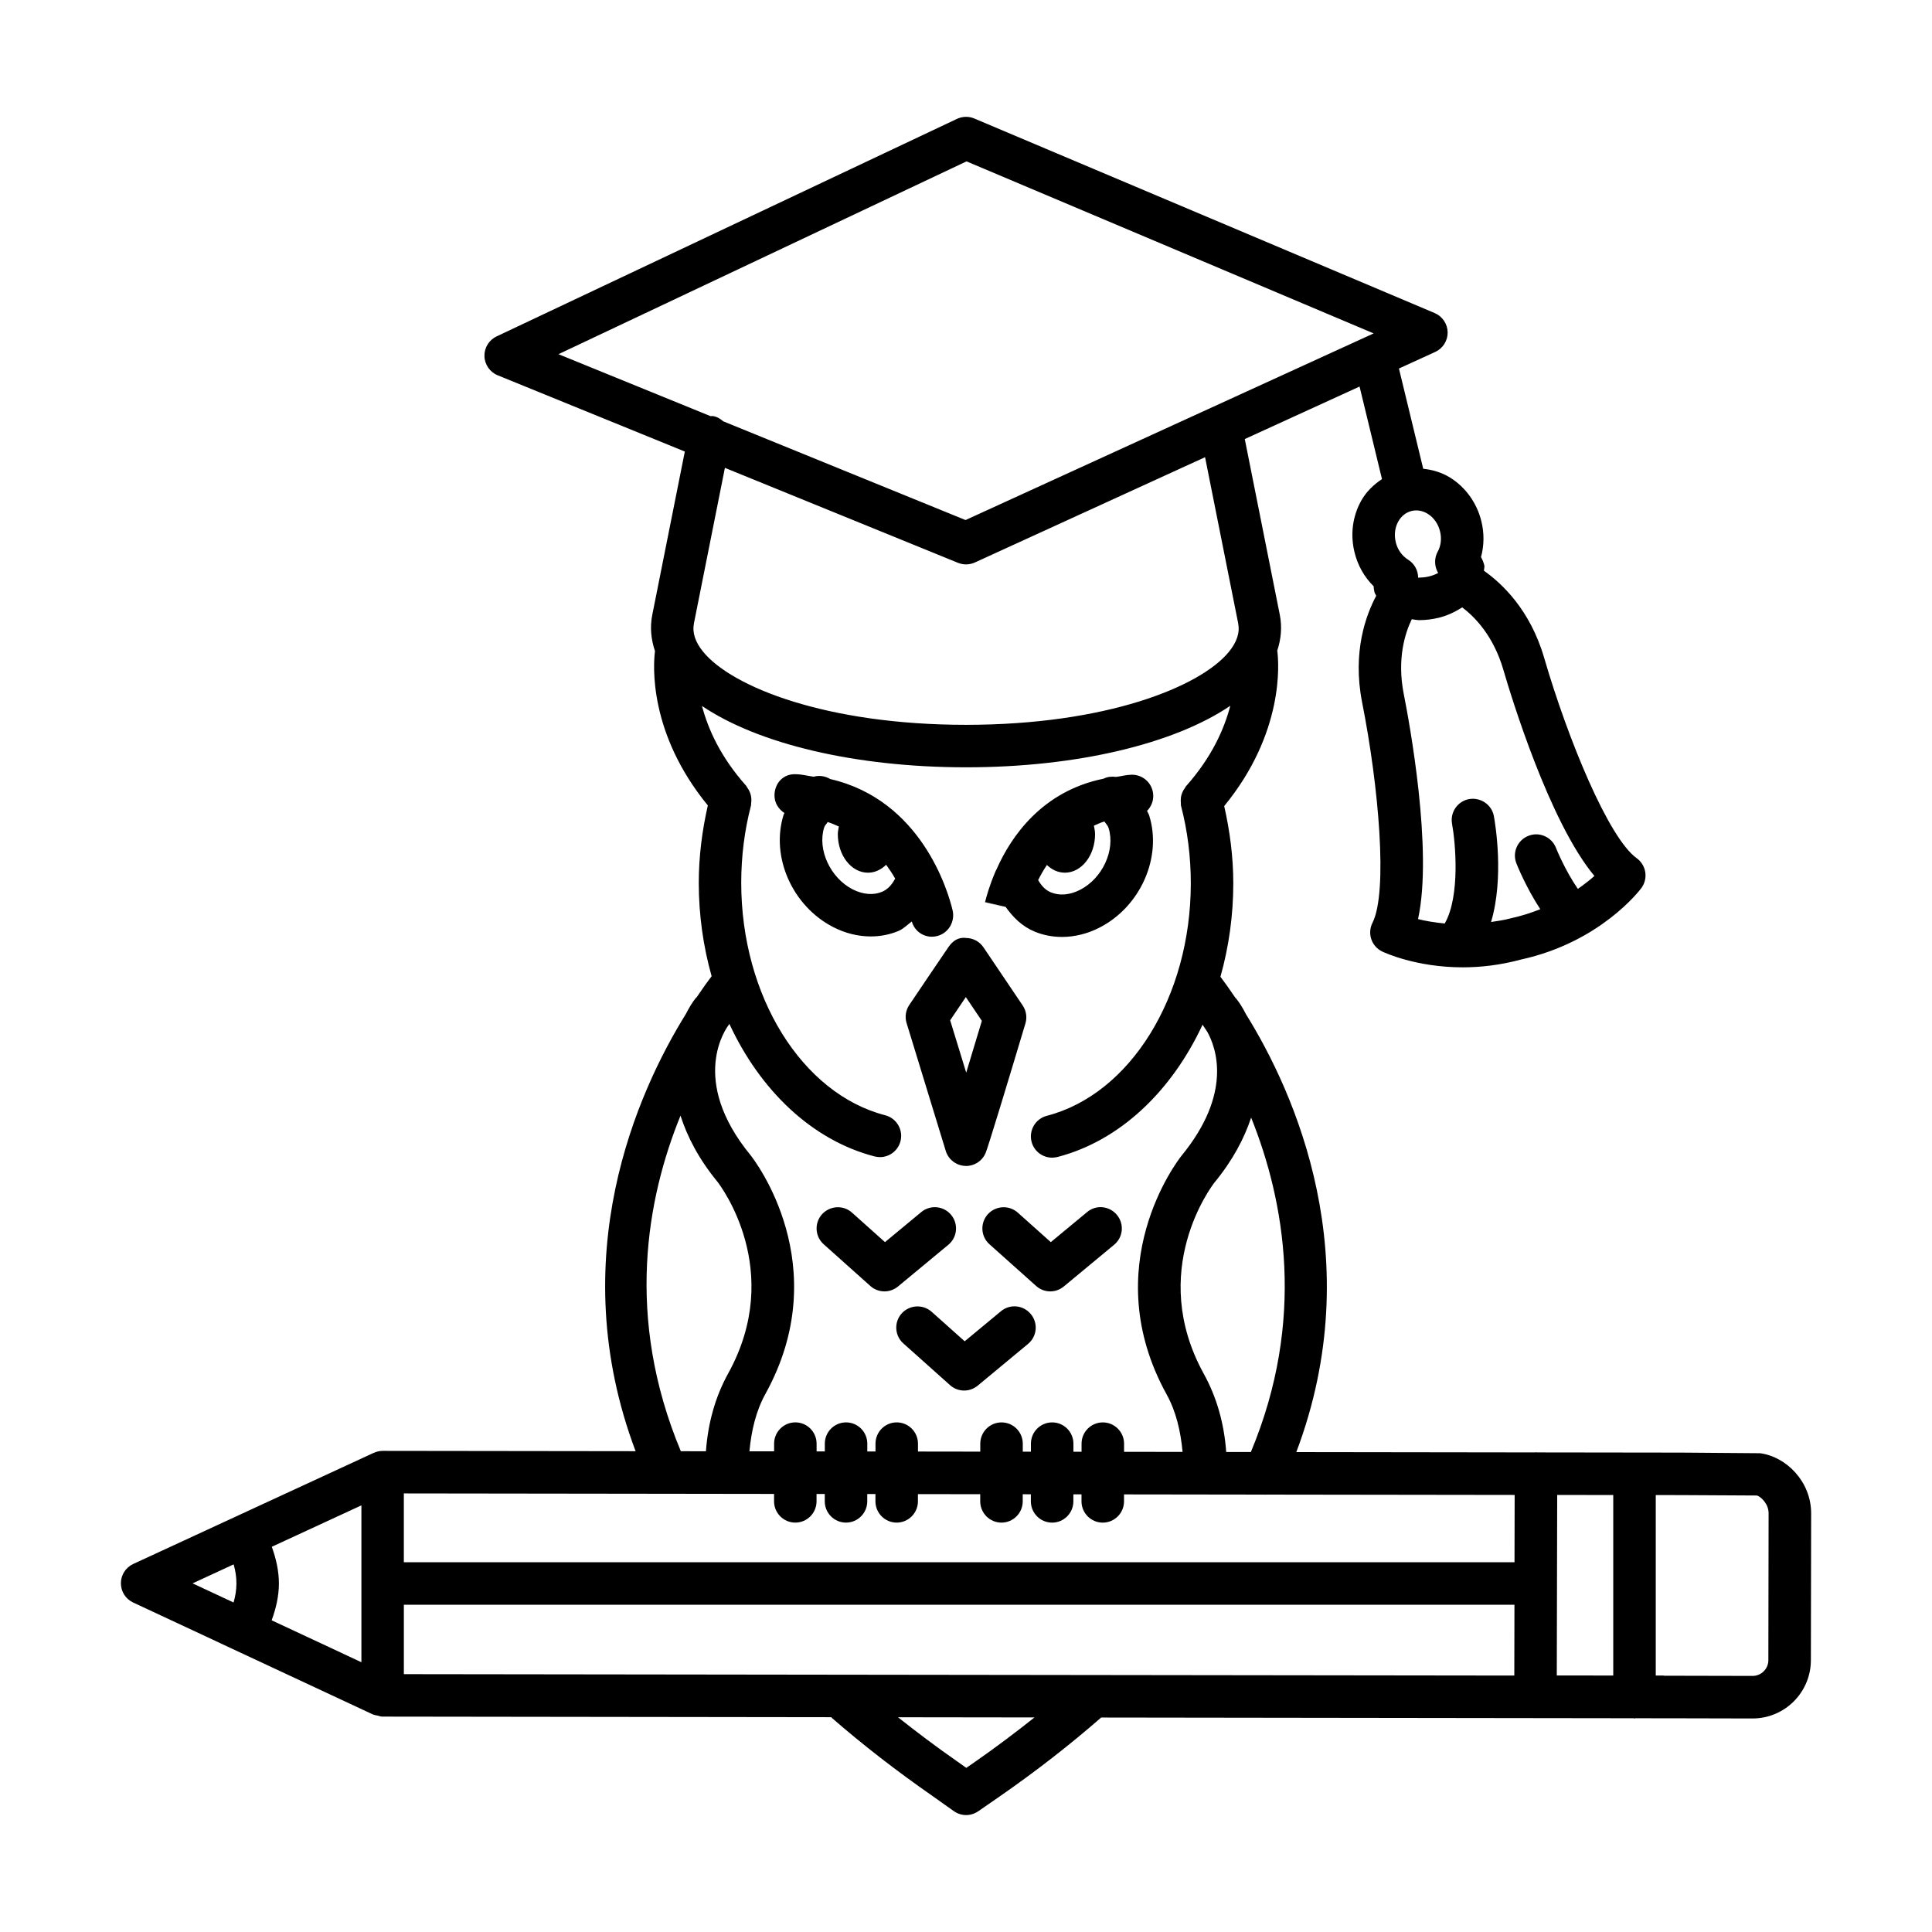 <?xml version="1.0" encoding="UTF-8"?>
<!-- Uploaded to: ICON Repo, www.iconrepo.com, Generator: ICON Repo Mixer Tools -->
<svg fill="#000000" width="800px" height="800px" version="1.1" viewBox="144 144 512 512" xmlns="http://www.w3.org/2000/svg">
 <g>
  <path d="m384.97 410.32c-0.949 1.41-1.215 3.168-0.715 4.797 0 0 10.41 33.984 10.422 34.027 0.734 2.199 2.754 3.723 5.078 3.836 0.09 0 0.18 0.016 0.262 0.016 2.227 0 4.254-1.32 5.152-3.367 0.652-1.484 6.117-19.527 10.574-34.398 0.496-1.613 0.219-3.359-0.715-4.762l-10.391-15.406c-1.039-1.539-2.754-2.469-4.609-2.488-2.191-0.273-3.594 0.871-4.66 2.379-0.816 1.148-10.398 15.367-10.398 15.367zm14.984-2.078 4.246 6.293c-1.277 4.246-2.75 9.125-4.144 13.73l-4.254-13.879c1.102-1.629 2.656-3.93 4.152-6.144z"/>
  <path d="m410.5 384.48-5.449-1.422c-0.004 0.012-0.012 0.043-0.016 0.055z"/>
  <path d="m418.1 390.85c2.309 0.969 4.797 1.449 7.34 1.449 3.324 0 6.734-0.832 9.934-2.469 10.871-5.566 16.656-18.641 13.164-29.754-0.133-0.426-0.398-0.773-0.559-1.188 1.043-1.051 1.684-2.492 1.641-4.09-0.07-3.059-2.57-5.488-5.621-5.488h-0.137c-1.496 0.035-2.703 0.41-4.09 0.578-1.129-0.152-2.281-0.059-3.309 0.469-16.195 3.285-24.48 15.199-28.375 24.035-0.145 0.242-0.25 0.484-0.359 0.746-1.496 3.531-2.324 6.453-2.672 7.918l5.445 1.281c1.98 2.789 4.394 5.168 7.598 6.512zm12.133-11.035c-2.707 1.383-5.469 1.621-7.777 0.652-1.477-0.617-2.523-1.809-3.332-3.238 0.645-1.32 1.422-2.644 2.316-4 1.332 1.273 2.977 2.043 4.769 2.043 4.414 0 7.996-4.578 7.996-10.227 0-0.785-0.18-1.5-0.309-2.234 0.922-0.379 1.773-0.828 2.785-1.113 0.359 0.59 0.887 1.016 1.105 1.738 1.832 5.84-1.617 13.344-7.555 16.379z"/>
  <path d="m390.95 392.24c0.461 0 0.934-0.062 1.402-0.18 2.996-0.742 4.809-3.84 4.094-6.836-1.25-5.269-8.383-29.227-32.414-34.766-1.34-0.801-2.914-1.039-4.394-0.621-1.566-0.199-2.938-0.613-4.633-0.656-3.449-0.207-5.691 2.391-5.758 5.496-0.051 2.031 1.043 3.754 2.637 4.781-0.059 0.168-0.172 0.305-0.223 0.473-3.477 11.125 2.301 24.199 13.164 29.766 3.195 1.637 6.609 2.469 9.934 2.469 2.535 0 5.023-0.48 7.34-1.449 1.371-0.578 2.367-1.652 3.531-2.516 0.703 2.445 2.883 4.039 5.32 4.039zm-13.207-11.902c-2.293 0.961-5.062 0.727-7.785-0.652-5.922-3.039-9.379-10.539-7.551-16.383 0.188-0.605 0.648-0.945 0.934-1.457 1.062 0.32 1.996 0.766 2.965 1.184-0.105 0.668-0.277 1.309-0.277 2.016 0 5.648 3.578 10.227 7.996 10.227 1.816 0 3.477-0.797 4.816-2.102 0.871 1.219 1.707 2.441 2.383 3.664-0.82 1.562-1.918 2.848-3.481 3.504z"/>
  <path d="m610.39 529.12-20.695-0.164c-0.008 0-0.012 0.004-0.016 0.004-0.004 0-0.008-0.004-0.012-0.004l-38.391-0.051c-0.074-0.004-0.137-0.043-0.211-0.043h-0.016c-0.074 0-0.141 0.039-0.211 0.043l-63.301-0.086c19.414-51.461-0.566-95.484-13.328-116.02-0.836-1.629-1.719-3.09-2.621-4.188-0.051-0.059-0.121-0.082-0.172-0.141-1.605-2.383-2.969-4.285-3.988-5.617 2.195-7.793 3.406-16.133 3.406-24.758 0-6.988-0.906-13.836-2.41-20.477 15.914-19.422 14.516-37.855 14.062-41.195 1.02-3.098 1.305-6.285 0.676-9.477l-9.285-46.594 30.422-13.914 5.941 24.523c-2.227 1.488-4.191 3.352-5.555 5.82-2.254 4.082-2.871 8.891-1.73 13.551 0.84 3.492 2.598 6.598 5.07 9.027 0.027 0.523 0.098 1.043 0.219 1.559 0.09 0.359 0.336 0.633 0.465 0.969-2.672 5.004-6.375 14.824-3.738 28.234 4.41 22.25 6.871 50.285 2.75 58.426-0.688 1.348-0.797 2.914-0.316 4.348 0.48 1.43 1.523 2.606 2.887 3.266 0.48 0.227 8.891 4.191 21.344 4.191 4.644 0 9.855-0.559 15.434-2.062 20.984-4.59 31.457-18.332 31.883-18.918 0.906-1.211 1.293-2.734 1.059-4.227-0.234-1.496-1.059-2.832-2.281-3.719-7.422-5.32-18.168-31.328-24.516-53.094-3.719-12.77-11.227-19.746-15.949-23.07-0.031-0.477 0.207-0.945 0.09-1.418-0.191-0.777-0.48-1.512-0.879-2.199 0.84-3.07 0.879-6.344 0.098-9.512-1.184-4.863-4.246-9.105-8.398-11.633-2.188-1.332-4.578-2.008-7.012-2.277l-6.434-26.562 9.613-4.394c2.035-0.93 3.324-2.969 3.297-5.203-0.043-2.234-1.387-4.234-3.449-5.106l-121.99-51.551c-1.477-0.633-3.148-0.586-4.598 0.098l-122 57.645c-2.019 0.957-3.285 3.012-3.223 5.242 0.062 2.234 1.438 4.219 3.504 5.062l49.598 20.211-8.625 43.281c-0.648 3.234-0.34 6.465 0.719 9.605-0.484 3.676-1.699 21.75 14.004 40.895-1.508 6.652-2.402 13.508-2.402 20.496 0 8.629 1.211 16.969 3.406 24.762-1.02 1.332-2.383 3.234-3.977 5.602-0.059 0.062-0.141 0.09-0.199 0.16-0.914 1.109-1.805 2.602-2.652 4.258-12.766 20.559-32.672 64.496-13.32 115.86l-67.035-0.086h-0.008c-0.816 0-1.578 0.191-2.277 0.504-0.027 0.012-0.059 0.008-0.086 0.02l-63.73 29.449c-1.984 0.922-3.266 2.914-3.266 5.098-0.008 2.199 1.266 4.191 3.242 5.113l63.609 29.699c0.086 0.039 0.188 0.027 0.273 0.062 0.289 0.125 0.621 0.137 0.934 0.211 0.395 0.09 0.77 0.266 1.172 0.266l119.05 0.156c0.07 0.07 0.098 0.16 0.176 0.227 8.055 7.008 16.992 13.949 26.531 20.586l5.75 4.082c0.977 0.688 2.117 1.043 3.258 1.043 1.121 0 2.234-0.344 3.203-1.004l5.703-3.945c9.66-6.707 18.695-13.742 26.875-20.898l141.06 0.188c0.098 0.004 0.184 0.059 0.285 0.059 0.098 0 0.184-0.051 0.281-0.059l12.074 0.016h0.016 0.004l18.879 0.043h0.043c8.492 0 15.418-6.898 15.445-15.406l0.07-38.934c0.008-8.48-6.644-15.078-13.582-15.957zm-67.988-207.63c2.102 7.207 12.191 40.328 24.133 54.648-1.145 1.031-2.664 2.215-4.391 3.426-3.5-5.106-5.769-10.789-5.793-10.863-1.125-2.894-4.41-4.344-7.285-3.203-2.898 1.125-4.344 4.383-3.215 7.277 0.133 0.332 2.453 6.238 6.34 12.172-2.375 0.945-4.957 1.789-7.812 2.414-1.82 0.492-3.519 0.715-5.231 0.98 3.508-11.797 1.113-26.082 0.738-28.082-0.562-3.059-3.559-5.016-6.57-4.492-3.051 0.57-5.07 3.512-4.508 6.562 0.895 4.824 2.223 19.172-1.941 26.41-2.742-0.281-5.227-0.688-7.074-1.172 4-18.207-2.32-52.262-3.781-59.629-1.852-9.395 0.367-16.207 2.121-19.836 0.68 0.078 1.309 0.242 2.027 0.242 1.637 0 3.367-0.207 5.152-0.637 2.309-0.57 4.356-1.578 6.195-2.742 3.246 2.457 8.254 7.469 10.895 16.523zm-16.777-36.664c0.469 1.883 0.246 3.809-0.645 5.43-0.715 1.312-0.84 2.879-0.414 4.316 0.137 0.445 0.328 0.871 0.562 1.27-0.633 0.344-1.469 0.688-2.488 0.934-1.113 0.273-2.062 0.273-2.816 0.316-0.016-1.875-0.949-3.711-2.664-4.769-1.609-1.012-2.805-2.691-3.269-4.625v-0.02c-0.469-1.91-0.234-3.848 0.645-5.449 0.812-1.457 2.062-2.453 3.547-2.816 1.441-0.344 2.914-0.09 4.234 0.723 1.617 0.98 2.828 2.684 3.309 4.691zm-274.6 302.84v-18.395h294.32l-0.039 18.77zm69.793-47.801 28.316 0.039v1.969c0 3.106 2.523 5.633 5.629 5.633 3.106 0 5.629-2.527 5.629-5.633v-1.957l2.18 0.004v1.953c0 3.106 2.523 5.633 5.629 5.633 3.106 0 5.629-2.527 5.629-5.633v-1.938l2.172 0.004v1.934c0 3.106 2.523 5.633 5.629 5.633s5.629-2.527 5.629-5.633v-1.918l16.512 0.023v1.898c0 3.106 2.523 5.633 5.629 5.633s5.633-2.527 5.633-5.633v-1.883l2.156 0.004v1.883c0 3.106 2.527 5.633 5.633 5.633 3.106 0 5.633-2.527 5.633-5.633v-1.867l2.156 0.004v1.863c0 3.106 2.527 5.633 5.633 5.633s5.633-2.527 5.633-5.633v-1.848l37.246 0.051c0.062 0.004 0.125 0.043 0.188 0.043 0.051 0 0.09-0.039 0.141-0.043l65.949 0.09-0.039 17.844-294.34-0.012v-18.23zm22.086-89.727c-16.539-20.16-6.312-33.848-5.766-34.551 0.047-0.059 0.055-0.129 0.098-0.188 0.016-0.023 0.035-0.051 0.051-0.07 8.172 17.633 21.91 30.844 38.496 35.141 0.473 0.109 0.949 0.18 1.414 0.18 2.5 0 4.789-1.691 5.441-4.219 0.777-3.012-1.031-6.09-4.039-6.871-22.113-5.719-38.164-31.629-38.164-61.617 0-7.016 0.871-13.906 2.59-20.488 0.051-0.188 0.004-0.371 0.031-0.559 0.059-0.371 0.078-0.73 0.062-1.109-0.016-0.367-0.059-0.715-0.145-1.07-0.082-0.336-0.195-0.648-0.34-0.969-0.164-0.363-0.355-0.691-0.594-1.012-0.105-0.145-0.145-0.312-0.262-0.449-6.894-7.731-10.152-15.156-11.746-21.199 14.848 10.035 40.586 16.258 69.977 16.258 29.426 0 55.191-6.242 70.031-16.301-1.598 6.094-4.856 13.582-11.762 21.344-0.094 0.105-0.117 0.238-0.203 0.348-0.32 0.41-0.57 0.836-0.766 1.316-0.074 0.188-0.141 0.359-0.191 0.551-0.152 0.516-0.215 1.031-0.211 1.578 0.004 0.188 0.012 0.359 0.031 0.543 0.031 0.285-0.027 0.562 0.051 0.848 1.719 6.582 2.586 13.48 2.586 20.516 0 29.988-16.039 55.898-38.164 61.617-3.012 0.785-4.809 3.859-4.039 6.871 0.66 2.527 2.941 4.219 5.457 4.219 0.469 0 0.934-0.07 1.414-0.18 16.551-4.289 30.266-17.465 38.449-35.055 0.418 0.625 0.812 1.195 1.258 1.891 2.305 4.152 6.805 16.227-6.887 32.902-0.934 1.184-22.633 29.246-3.875 63.215 2.5 4.531 3.695 9.719 4.211 15.199l-15.508-0.02v-2.164c0-3.106-2.527-5.633-5.633-5.633-3.106 0-5.633 2.527-5.633 5.633v2.148l-2.156-0.004v-2.144c0-3.106-2.527-5.633-5.633-5.633s-5.633 2.527-5.633 5.633v2.133l-2.156-0.004v-2.129c0-3.106-2.527-5.633-5.633-5.633-3.106 0-5.629 2.527-5.629 5.633v2.113l-16.512-0.023v-2.094c0-3.106-2.523-5.633-5.629-5.633s-5.629 2.527-5.629 5.633v2.078l-2.172-0.004v-2.074c0-3.106-2.523-5.633-5.629-5.633-3.106 0-5.629 2.527-5.629 5.633v2.059l-2.18-0.004v-2.059c0-3.106-2.523-5.633-5.629-5.633-3.106 0-5.629 2.527-5.629 5.633v2.043l-6.539-0.008c0.512-5.484 1.727-10.668 4.231-15.199 18.75-33.961-2.941-62.023-3.938-63.273zm-103.13 134.37-23.781-11.109c1.137-3.129 1.914-6.367 1.918-9.734 0.004-3.375-0.758-6.625-1.883-9.754l23.746-10.973zm316.79 3.512 0.109-47.844 14.855 0.02v47.836zm-81.07-59.223-6.535-0.008c-0.547-7.481-2.481-14.43-5.914-20.656-15.074-27.293 2.102-49.859 2.777-50.711 4.938-6.019 7.938-11.809 9.742-17.246 8.871 22.094 14.57 53.57-0.07 88.621zm-75.355-342.03 107.89 45.59-108.15 49.461-64.215-26.164c-0.723-0.641-1.551-1.168-2.57-1.367-0.277-0.059-0.539 0.012-0.809-0.008l-40.285-16.414zm-2.254 106.39c0.68 0.273 1.402 0.414 2.125 0.414 0.797 0 1.602-0.172 2.344-0.508l61-27.902 8.766 43.98c0.496 2.496-0.316 4.996-2.473 7.629-7.629 9.305-32.68 19.316-69.633 19.316-36.961 0-62.008-10.012-69.633-19.316-2.164-2.633-2.969-5.125-2.473-7.629l8.199-41.156zm-73.543 146.5c1.773 5.519 4.766 11.402 9.789 17.523 0.734 0.949 17.922 23.5 2.844 50.793-3.434 6.223-5.352 13.164-5.894 20.629l-6.652-0.012c-14.836-35.5-9.035-66.961-0.086-88.934zm-118.43 118.92c0.484 1.629 0.746 3.328 0.742 5.055-0.004 1.723-0.273 3.414-0.762 5.043l-10.859-5.07zm196.61 52.234-2.445 1.691-2.578-1.828c-5.438-3.781-10.566-7.664-15.52-11.582l36.172 0.047c-4.996 3.961-10.168 7.875-15.629 11.672zm210.11-26.84c0 2.293-1.883 4.164-4.18 4.164h-0.016l-23.395-0.051c-0.074-0.004-0.141-0.043-0.215-0.043l-2.035-0.004 0.004-47.832 6.816 0.012 19.98 0.109c0.785 0.137 3.121 2.035 3.106 4.715z"/>
  <path d="m405.77 465.8c-2.07 2.32-1.867 5.883 0.445 7.941l12.367 11.051c1.07 0.961 2.406 1.441 3.754 1.441 1.277 0 2.543-0.441 3.586-1.305l13.332-11.051c2.406-1.98 2.734-5.523 0.742-7.914-1.992-2.406-5.539-2.762-7.914-0.742l-9.605 7.957-8.754-7.82c-2.32-2.074-5.867-1.852-7.953 0.441z"/>
  <path d="m374.64 484.79c1.066 0.961 2.41 1.441 3.754 1.441 1.27 0 2.551-0.441 3.594-1.305l13.336-11.051c2.391-1.98 2.723-5.523 0.742-7.914-1.984-2.406-5.543-2.734-7.93-0.742l-9.605 7.957-8.746-7.82c-2.301-2.074-5.863-1.855-7.949 0.441-2.07 2.32-1.867 5.883 0.445 7.941z"/>
  <path d="m409.25 491.5-9.598 7.957-8.754-7.82c-2.32-2.062-5.867-1.855-7.949 0.441-2.07 2.32-1.867 5.883 0.445 7.941l12.367 11.051c1.066 0.961 2.41 1.441 3.754 1.441 1.27 0 2.551-0.441 3.594-1.305l13.324-11.051c2.406-1.98 2.734-5.523 0.742-7.914-1.996-2.402-5.535-2.746-7.926-0.742z"/>
 </g>
</svg>
